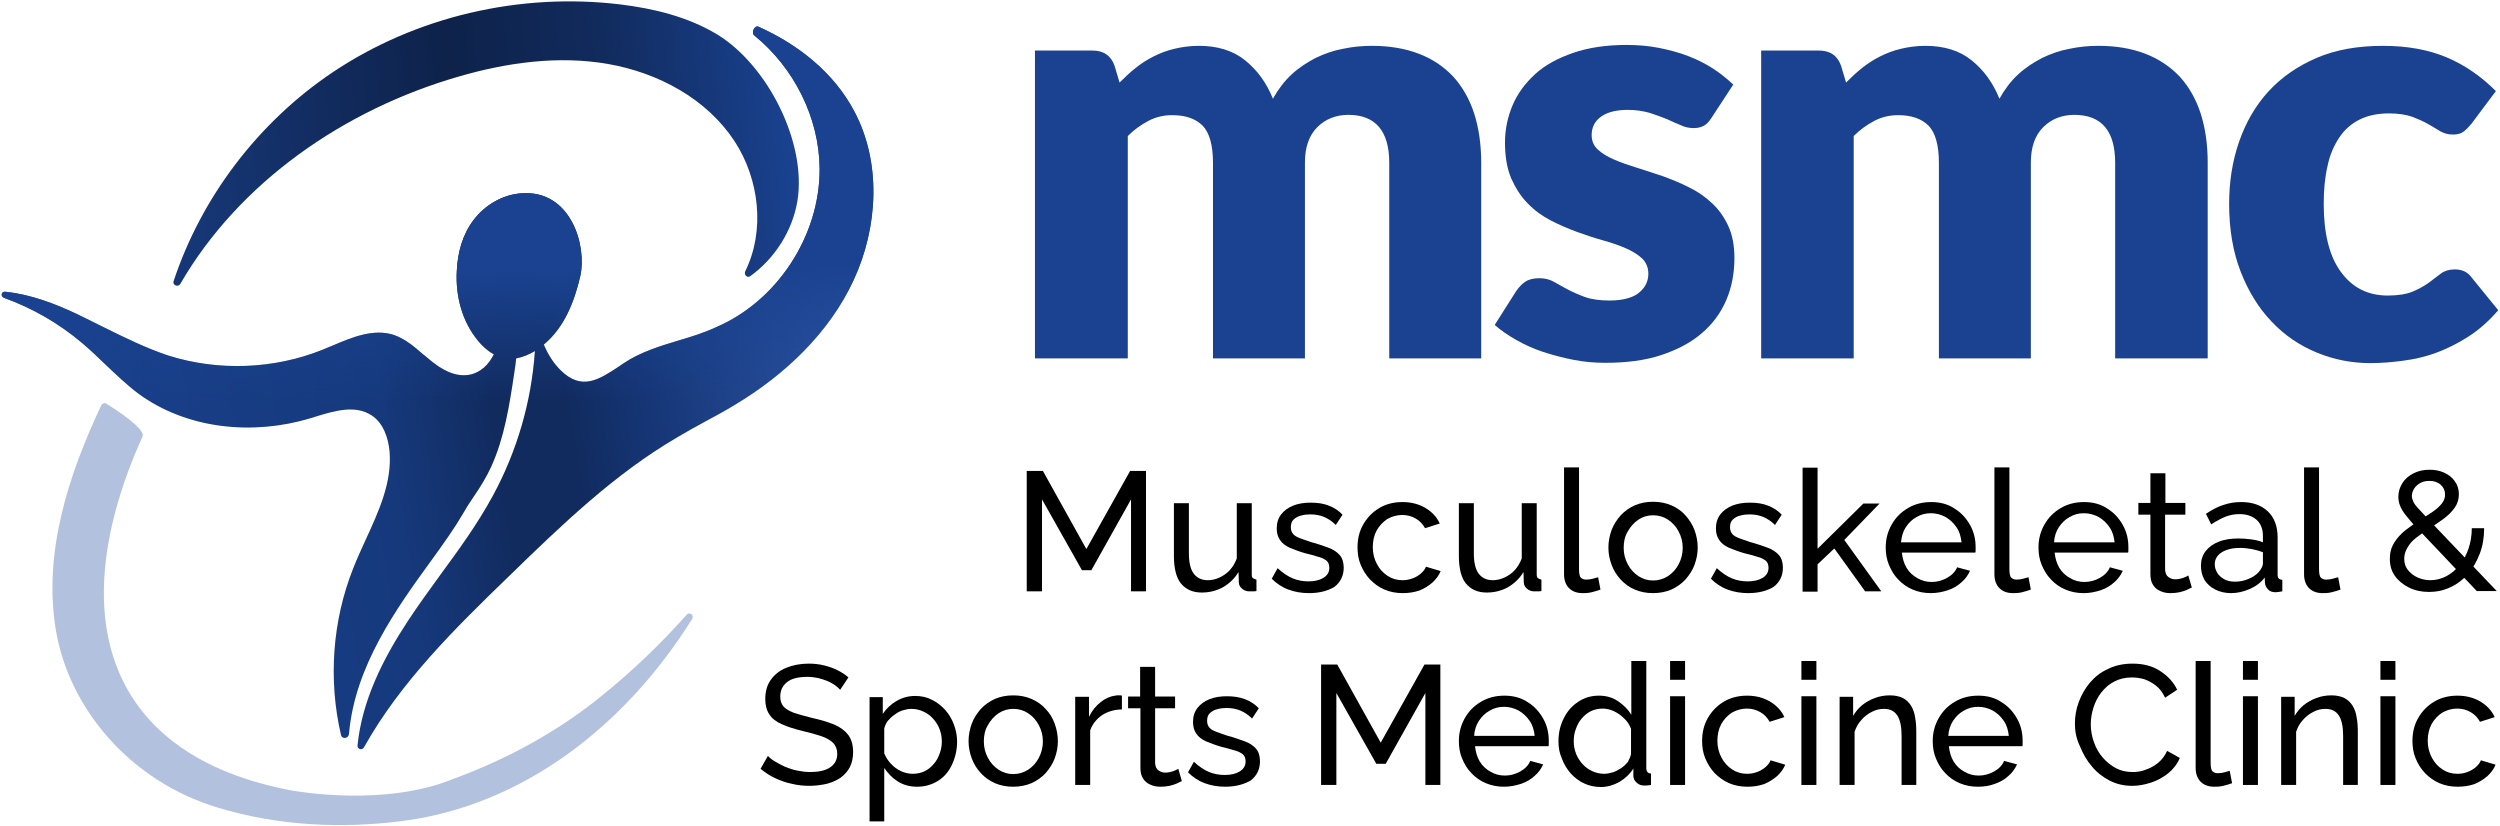 <?xml version="1.0" encoding="UTF-8"?>
<svg xmlns="http://www.w3.org/2000/svg" xmlns:xlink="http://www.w3.org/1999/xlink" version="1.1" id="Layer_1" x="0px" y="0px" width="851px" height="281.1px" viewBox="0 0 851 281.1" style="enable-background:new 0 0 851 281.1;" xml:space="preserve">
<style type="text/css">
	.st0{fill:#FFFFFF;}
	.st1{enable-background:new    ;}
	.st2{fill:url(#SVGID_1_);}
	.st3{fill:#B2C1DE;}
	.st4{fill:url(#SVGID_2_);}
	.st5{fill:url(#SVGID_3_);}
	.st6{fill:#1A4290;}
</style>
<g>
	
		<linearGradient id="SVGID_1_" gradientUnits="userSpaceOnUse" x1="62.928" y1="1715.719" x2="269.827" y2="1697.023" gradientTransform="matrix(1 0 0 1 0 -1654)">
		<stop offset="0" style="stop-color:#163777"></stop>
		<stop offset="0.446" style="stop-color:#0E224A"></stop>
		<stop offset="0.701" style="stop-color:#112B5D"></stop>
		<stop offset="1" style="stop-color:#1A4290"></stop>
	</linearGradient>
	<path class="st2" d="M244.1,11.7c-10-6-21.5-8.8-33-10.2c-34.1-4.1-69.6,4.1-98,23.2c-25.1,16.9-44.5,42.3-54,71   c-0.5,1.4,1.6,2.2,2.3,0.9c20.1-34.7,55.9-59.3,94.6-70.5c16.5-4.8,34.1-7.3,51.1-4.3c17,3,33.4,11.8,42.9,26.2   c8.5,13,10.5,30.5,3.7,44.3c-0.6,1.2,0.7,2.5,1.7,1.7c8.3-6,14.2-15.2,16-25.3C274.8,48.6,261.2,22.1,244.1,11.7z"></path>
	<path class="st3" d="M99.4,269.1c1.2,0.2,31.5,5.7,55-4c18.8-6.9,35.9-16.4,50.5-28.3c10.5-8.5,20.1-17.7,28.8-27.5   c1-1.2,2.7,0.1,1.9,1.4c-22.5,36-57.5,63.8-99.6,68.9c-19.1,2.3-40.4,1.8-61.9-4.7c-29.9-9-50.7-33.9-55.1-60.5   c-4.3-26.1,4.1-52.3,15.5-76.5c0.3-0.6,1.2-0.9,1.7-0.5c3.5,2.2,13.5,8.7,12.3,11.2C20.7,210.4,36.7,257.4,99.4,269.1z"></path>
	
		<linearGradient id="SVGID_2_" gradientUnits="userSpaceOnUse" x1="309.241" y1="1766.958" x2="2.007" y2="1816.19" gradientTransform="matrix(1 0 0 1 0 -1654)">
		<stop offset="4.455780e-03" style="stop-color:#345FB4"></stop>
		<stop offset="0.297" style="stop-color:#153575"></stop>
		<stop offset="0.383" style="stop-color:#112B5E"></stop>
		<stop offset="0.463" style="stop-color:#112B5E"></stop>
		<stop offset="0.582" style="stop-color:#16397C"></stop>
		<stop offset="1" style="stop-color:#1A4290"></stop>
	</linearGradient>
	<path class="st4" d="M231.3,115.8c-6.6,2-13.3,4-19.1,7.9c-0.4,0.3-0.9,0.6-1.3,0.9l0,0c-7.1,4.7-12.9,8.5-20.1,1.4   c-2.5-2.5-4.3-5.4-5.7-8.7c7-5.8,10.4-14.6,12.4-23.2c2.4-10.3-3.1-29.5-19.9-28.3c-6.6,0.4-12.6,4.1-16.4,9.1   c-3.8,5-5.4,11.1-5.7,17.2c-0.5,8.5,1.7,17.3,7.3,24c1.4,1.7,3.2,3.4,5.3,4.5c-1.7,3.5-4.5,6.3-8.5,7c-4.9,0.8-9.6-2-13.4-5.2   c-0.7-0.6-1.4-1.2-2.2-1.8c-3.1-2.7-6.2-5.3-10-6.6c-6.9-2.2-14.1,0.8-20.9,3.7c-1.2,0.5-2.3,0.9-3.4,1.4   c-16.5,6.6-35.5,7.3-52.5,1.9c-7.5-2.5-14.6-6-21.7-9.5c-3-1.5-6.1-3-9.1-4.5c-7.8-3.7-16.1-6.8-24.6-7.7c-1.4-0.1-1.7,1.6-0.4,2.1   c9.7,3.5,18.7,8.7,26.6,15.4c2.6,2.2,5.1,4.6,7.6,7c3.7,3.5,7.4,7.1,11.5,10.2c16.5,12.1,38.9,14.3,58.5,8.4c0.5-0.1,1-0.3,1.6-0.5   c6.5-2,13.7-4.2,19.3-0.5c4,2.6,5.7,7.7,6.1,12.3c0.9,10.5-3.7,20.4-8.2,30.2c-1.4,3.1-2.9,6.3-4.1,9.4c-7.2,18-8.6,38.2-4.2,57   c0.4,1.4,2.5,1.1,2.7-0.4c1.9-23,16.2-42.8,27.8-58.8c4.2-5.8,8-11.1,10.8-15.9c1.2-2.1,2.5-4.2,3.9-6.2c2.2-3.2,4.3-6.6,5.9-10.1   c4.5-9.9,6.2-20.8,7.8-31.6c0.3-1.7,0.5-3.5,0.7-5.3c2.2-0.4,4.4-1.3,6.4-2.5c-1.2,17.2-6.1,34.1-14.3,49.2   c-5.2,9.6-11.6,18.4-18,27.1c-3.7,5.1-7.4,10.2-10.9,15.5c-8.5,12.9-15.7,27.2-17.2,42.5c-0.1,1.3,1.6,1.7,2.2,0.6   c12.4-22.2,31-40.5,49.4-58.3c17.8-17.3,35.8-34.7,57.2-47.2c3-1.8,6.1-3.5,9.2-5.2c3.5-1.9,7.1-3.8,10.5-5.9   c17-10.2,32.1-24.5,40.4-42.5s9.5-39.9,0.2-57.4c-6.9-13.1-19-22.7-32.6-28.8c-1.4-0.6-2.6,2.1-1.4,3C270.2,23,278.9,40,279,57.5   c0.1,22.7-14.4,45-35.3,53.9C239.6,113.3,235.4,114.6,231.3,115.8z"></path>
	
		<linearGradient id="SVGID_3_" gradientUnits="userSpaceOnUse" x1="149.001" y1="1746.357" x2="149.625" y2="1791.227" gradientTransform="matrix(1 0 0 1 0 -1654)">
		<stop offset="0" style="stop-color:#1A4290"></stop>
		<stop offset="1" style="stop-color:#1A4290;stop-opacity:0"></stop>
	</linearGradient>
	<path class="st5" d="M231.3,115.8c-6.6,2-13.3,4-19.1,7.9c-0.4,0.3-0.9,0.6-1.3,0.9l0,0c-7.1,4.7-12.9,8.5-20.1,1.4   c-2.5-2.5-4.3-5.4-5.7-8.7c7-5.8,10.4-14.6,12.4-23.2c2.4-10.3-3.1-29.5-19.9-28.3c-6.6,0.4-12.6,4.1-16.4,9.1   c-3.8,5-5.4,11.1-5.7,17.2c-0.5,8.5,1.7,17.3,7.3,24c1.4,1.7,3.2,3.4,5.3,4.5c-1.7,3.5-4.5,6.3-8.5,7c-4.9,0.8-9.6-2-13.4-5.2   c-0.7-0.6-1.4-1.2-2.2-1.8c-3.1-2.7-6.2-5.3-10-6.6c-6.9-2.2-14.1,0.8-20.9,3.7c-1.2,0.5-2.3,0.9-3.4,1.4   c-16.5,6.6-35.5,7.3-52.5,1.9c-7.5-2.5-14.6-6-21.7-9.5c-3-1.5-6.1-3-9.1-4.5c-7.8-3.7-16.1-6.8-24.6-7.7c-1.4-0.1-1.7,1.6-0.4,2.1   c9.7,3.5,18.7,8.7,26.6,15.4c2.6,2.2,5.1,4.6,7.6,7c3.7,3.5,7.4,7.1,11.5,10.2c16.5,12.1,38.9,14.3,58.5,8.4c0.5-0.1,1-0.3,1.6-0.5   c6.5-2,13.7-4.2,19.3-0.5c4,2.6,5.7,7.7,6.1,12.3c0.9,10.5-3.7,20.4-8.2,30.2c-1.4,3.1-2.9,6.3-4.1,9.4c-7.2,18-8.6,38.2-4.2,57   c0.4,1.4,2.5,1.1,2.7-0.4c1.9-23,16.2-42.8,27.8-58.8c4.2-5.8,8-11.1,10.8-15.9c1.2-2.1,2.5-4.2,3.9-6.2c2.2-3.2,4.3-6.6,5.9-10.1   c4.5-9.9,6.2-20.8,7.8-31.6c0.3-1.7,0.5-3.5,0.7-5.3c2.2-0.4,4.4-1.3,6.4-2.5c-1.2,17.2-6.1,34.1-14.3,49.2   c-5.2,9.6-11.6,18.4-18,27.1c-3.7,5.1-7.4,10.2-10.9,15.5c-8.5,12.9-15.7,27.2-17.2,42.5c-0.1,1.3,1.6,1.7,2.2,0.6   c12.4-22.2,31-40.5,49.4-58.3c17.8-17.3,35.8-34.7,57.2-47.2c3-1.8,6.1-3.5,9.2-5.2c3.5-1.9,7.1-3.8,10.5-5.9   c17-10.2,32.1-24.5,40.4-42.5s9.5-39.9,0.2-57.4c-6.9-13.1-19-22.7-32.6-28.8c-1.4-0.6-2.6,2.1-1.4,3C270.2,23,278.9,40,279,57.5   c0.1,22.7-14.4,45-35.3,53.9C239.6,113.3,235.4,114.6,231.3,115.8z"></path>
</g>
<g class="st1">
	<path class="st6" d="M352.3,122V17.2h19.4c2,0,3.6,0.4,4.9,1.3c1.3,0.9,2.2,2.2,2.8,3.9l1.7,5.7c1.8-1.8,3.6-3.5,5.5-5   c1.9-1.5,3.9-2.8,6.1-3.9c2.2-1.1,4.5-2,7.1-2.6c2.5-0.6,5.3-1,8.3-1c6.3,0,11.6,1.6,15.7,4.9c4.1,3.3,7.3,7.6,9.5,13.1   c1.8-3.2,3.9-6,6.4-8.3c2.5-2.3,5.3-4.1,8.2-5.6c2.9-1.4,6-2.5,9.3-3.1c3.3-0.7,6.5-1,9.8-1c6,0,11.3,0.9,16,2.7   c4.7,1.8,8.5,4.4,11.7,7.8c3.1,3.4,5.5,7.6,7.1,12.5c1.6,5,2.4,10.6,2.4,16.8V122h-31.3V55.4c0-10.8-4.7-16.3-13.9-16.3   c-4.2,0-7.8,1.4-10.6,4.2c-2.8,2.8-4.2,6.8-4.2,12.1V122h-31.3V55.4c0-6-1.2-10.2-3.5-12.6c-2.4-2.4-5.8-3.6-10.4-3.6   c-2.8,0-5.5,0.6-8,1.9c-2.5,1.3-4.9,3-7.1,5.2V122H352.3z"></path>
	<path class="st6" d="M582.6,40.1c-0.8,1.3-1.7,2.2-2.6,2.7c-0.9,0.5-2.1,0.8-3.5,0.8c-1.5,0-3-0.3-4.4-1c-1.5-0.6-3.1-1.3-4.8-2.1   c-1.7-0.7-3.7-1.4-5.8-2.1c-2.2-0.6-4.6-1-7.4-1c-4,0-7,0.8-9.1,2.3c-2.1,1.5-3.2,3.6-3.2,6.3c0,2,0.7,3.6,2.1,4.9   c1.4,1.3,3.2,2.4,5.5,3.4c2.3,1,4.9,1.9,7.8,2.8c2.9,0.9,5.9,1.9,8.9,2.9c3,1.1,6,2.3,8.9,3.8c2.9,1.4,5.5,3.2,7.8,5.4   c2.3,2.1,4.1,4.7,5.5,7.7c1.4,3,2.1,6.7,2.1,10.9c0,5.2-0.9,10-2.8,14.4c-1.9,4.4-4.7,8.2-8.4,11.3c-3.7,3.2-8.4,5.6-13.8,7.4   c-5.5,1.8-11.8,2.6-19,2.6c-3.6,0-7.1-0.3-10.7-1c-3.6-0.7-7-1.6-10.4-2.7c-3.3-1.1-6.4-2.5-9.2-4.1c-2.8-1.6-5.3-3.3-7.3-5.1   l7.3-11.5c0.9-1.3,1.9-2.4,3.1-3.2c1.2-0.8,2.8-1.2,4.8-1.2c1.8,0,3.5,0.4,4.9,1.2c1.4,0.8,3,1.7,4.7,2.6c1.7,0.9,3.7,1.8,5.9,2.6   s5.1,1.2,8.5,1.2c2.4,0,4.5-0.3,6.2-0.8c1.7-0.5,3-1.2,4-2.1c1-0.9,1.8-1.9,2.2-2.9c0.5-1.1,0.7-2.2,0.7-3.3c0-2.1-0.7-3.8-2.1-5.2   c-1.4-1.3-3.3-2.5-5.6-3.5c-2.3-1-4.9-1.9-7.8-2.7c-2.9-0.8-5.9-1.8-8.9-2.9c-3-1.1-6-2.4-8.9-3.9c-2.9-1.5-5.5-3.4-7.8-5.8   c-2.3-2.3-4.1-5.2-5.6-8.5c-1.4-3.4-2.1-7.4-2.1-12.2c0-4.4,0.9-8.7,2.6-12.7c1.7-4,4.3-7.5,7.7-10.6s7.7-5.4,12.9-7.2   c5.2-1.8,11.3-2.7,18.2-2.7c3.8,0,7.4,0.3,11,1c3.5,0.7,6.9,1.6,10,2.8c3.1,1.2,5.9,2.6,8.5,4.3c2.6,1.7,4.8,3.5,6.8,5.4   L582.6,40.1z"></path>
	<path class="st6" d="M599.5,122V17.2H619c2,0,3.6,0.4,4.9,1.3c1.3,0.9,2.2,2.2,2.8,3.9l1.7,5.7c1.8-1.8,3.6-3.5,5.5-5   c1.9-1.5,3.9-2.8,6.1-3.9c2.2-1.1,4.5-2,7.1-2.6c2.5-0.6,5.3-1,8.3-1c6.3,0,11.6,1.6,15.7,4.9c4.1,3.3,7.3,7.6,9.5,13.1   c1.8-3.2,3.9-6,6.4-8.3c2.5-2.3,5.3-4.1,8.2-5.6c2.9-1.4,6-2.5,9.3-3.1c3.3-0.7,6.5-1,9.8-1c6,0,11.3,0.9,16,2.7   c4.6,1.8,8.5,4.4,11.7,7.8c3.1,3.4,5.5,7.6,7.1,12.5c1.6,5,2.4,10.6,2.4,16.8V122H720V55.4c0-10.8-4.6-16.3-13.9-16.3   c-4.2,0-7.8,1.4-10.6,4.2c-2.8,2.8-4.2,6.8-4.2,12.1V122H660V55.4c0-6-1.2-10.2-3.5-12.6c-2.4-2.4-5.8-3.6-10.4-3.6   c-2.8,0-5.5,0.6-8,1.9c-2.5,1.3-4.9,3-7.1,5.2V122H599.5z"></path>
	<path class="st6" d="M841.3,42.1c-0.9,1.1-1.9,2.1-2.7,2.7c-0.9,0.7-2.1,1-3.7,1c-1.6,0-2.9-0.4-4.2-1.1c-1.2-0.7-2.6-1.6-4.2-2.5   c-1.6-0.9-3.4-1.7-5.5-2.5c-2.1-0.7-4.7-1.1-7.8-1.1c-3.8,0-7.2,0.7-10,2.1c-2.8,1.4-5.1,3.4-6.9,6.1s-3.2,5.8-4,9.7   c-0.9,3.8-1.3,8.1-1.3,12.9c0,10,1.9,17.8,5.8,23.1c3.9,5.4,9.2,8.1,16,8.1c3.6,0,6.5-0.5,8.6-1.4c2.1-0.9,3.9-1.9,5.4-3   c1.5-1.1,2.8-2.1,4.1-3.1c1.2-0.9,2.8-1.4,4.7-1.4c2.5,0,4.4,0.9,5.7,2.7l9.1,11.2c-3.2,3.7-6.6,6.7-10.2,9   c-3.6,2.3-7.2,4.1-11,5.5s-7.5,2.2-11.3,2.7c-3.8,0.5-7.4,0.8-11,0.8c-6.4,0-12.5-1.2-18.3-3.6c-5.8-2.4-11-5.9-15.4-10.6   c-4.4-4.6-7.9-10.3-10.5-17c-2.6-6.7-3.9-14.4-3.9-23c0-7.5,1.1-14.6,3.4-21.2c2.3-6.6,5.6-12.3,10-17.1c4.4-4.8,9.9-8.6,16.4-11.4   c6.5-2.8,14-4.1,22.6-4.1c8.2,0,15.4,1.3,21.6,3.9c6.2,2.6,11.8,6.5,16.8,11.5L841.3,42.1z"></path>
</g>
<g>
	<g>
		<path d="M385,201.3V170l-13.5,24.1h-3.2L354.7,170v31.3h-5.2v-41h5.5l14.8,26.6l14.9-26.6h5.4v41H385z"></path>
		<path d="M399.6,189.3v-18h5.1v17c0,3.1,0.5,5.4,1.6,6.9c1.1,1.5,2.7,2.3,4.8,2.3c1.4,0,2.7-0.3,4-0.9c1.3-0.6,2.5-1.4,3.5-2.5    s1.8-2.4,2.4-4v-18.8h5.1v24.2c0,0.6,0.1,1.1,0.4,1.3s0.7,0.4,1.2,0.5v3.9c-0.6,0.1-1,0.1-1.4,0.1c-0.3,0-0.6,0-1,0    c-1,0-1.8-0.3-2.5-0.9c-0.7-0.6-1.1-1.3-1.1-2.2l-0.1-3.5c-1.3,2.2-3.1,3.9-5.3,5.2c-2.2,1.2-4.6,1.8-7.2,1.8    c-3.2,0-5.5-1.1-7.2-3.2C400.4,196.6,399.6,193.4,399.6,189.3z"></path>
		<path d="M445.6,201.9c-2.5,0-4.9-0.4-7-1.2c-2.2-0.8-4.1-2.1-5.7-3.7l2-3.6c1.7,1.6,3.5,2.8,5.2,3.5c1.7,0.7,3.5,1,5.3,1    c2.1,0,3.8-0.4,5.1-1.2c1.3-0.8,2-1.9,2-3.4c0-1.1-0.3-1.9-1-2.5c-0.7-0.5-1.6-1-2.9-1.3c-1.2-0.4-2.7-0.8-4.4-1.2    c-2.1-0.6-3.8-1.3-5.3-1.9c-1.4-0.7-2.5-1.5-3.2-2.6c-0.7-1-1.1-2.3-1.1-3.9c0-1.9,0.5-3.5,1.5-4.8c1-1.3,2.4-2.3,4.1-3    c1.8-0.7,3.7-1,6-1s4.3,0.3,6.1,1c1.8,0.7,3.4,1.7,4.7,3.1l-2.3,3.5c-1.2-1.2-2.5-2.1-3.9-2.7c-1.4-0.6-3-0.9-4.8-0.9    c-1,0-2.1,0.1-3.1,0.4c-1,0.2-1.8,0.7-2.5,1.3c-0.7,0.6-1,1.5-1,2.7c0,1,0.3,1.7,0.8,2.3c0.5,0.6,1.3,1,2.3,1.4    c1,0.4,2.3,0.8,3.7,1.3c2.3,0.6,4.2,1.3,5.9,1.9c1.7,0.6,3,1.5,3.9,2.5s1.4,2.5,1.4,4.3c0,2.8-1.1,5-3.2,6.6    C452,201.1,449.2,201.9,445.6,201.9z"></path>
		<path d="M477.5,201.9c-2.3,0-4.3-0.4-6.2-1.2c-1.9-0.8-3.5-2-4.9-3.4c-1.4-1.5-2.4-3.1-3.2-5c-0.8-1.9-1.1-3.9-1.1-6    c0-2.8,0.6-5.4,1.9-7.7s3.1-4.2,5.4-5.6c2.3-1.4,5-2.1,8-2.1c3,0,5.6,0.7,7.8,2c2.2,1.3,3.9,3.1,4.9,5.3l-5,1.6    c-0.8-1.4-1.8-2.5-3.2-3.3c-1.4-0.8-2.9-1.2-4.6-1.2c-1.8,0-3.5,0.5-5.1,1.4c-1.5,1-2.7,2.3-3.6,3.9c-0.9,1.7-1.3,3.6-1.3,5.7    c0,2.1,0.5,4,1.4,5.7c0.9,1.7,2.1,3,3.6,4c1.5,1,3.2,1.5,5.1,1.5c1.2,0,2.3-0.2,3.4-0.6c1.1-0.4,2.1-1,2.9-1.7    c0.8-0.7,1.4-1.5,1.7-2.3l5,1.5c-0.6,1.5-1.6,2.8-2.8,3.9c-1.3,1.1-2.7,2-4.4,2.7C481.4,201.6,479.6,201.9,477.5,201.9z"></path>
		<path d="M496.6,189.3v-18h5.1v17c0,3.1,0.5,5.4,1.6,6.9c1.1,1.5,2.7,2.3,4.8,2.3c1.4,0,2.7-0.3,4-0.9c1.3-0.6,2.5-1.4,3.5-2.5    s1.8-2.4,2.4-4v-18.8h5.1v24.2c0,0.6,0.1,1.1,0.4,1.3s0.7,0.4,1.2,0.5v3.9c-0.6,0.1-1,0.1-1.4,0.1c-0.3,0-0.6,0-1,0    c-1,0-1.8-0.3-2.5-0.9c-0.7-0.6-1.1-1.3-1.1-2.2l-0.1-3.5c-1.3,2.2-3.1,3.9-5.3,5.2c-2.2,1.2-4.6,1.8-7.2,1.8    c-3.2,0-5.5-1.1-7.2-3.2C497.4,196.6,496.6,193.4,496.6,189.3z"></path>
		<path d="M532.4,159.1h5.1v34.5c0,1.7,0.2,2.7,0.7,3.1c0.5,0.4,1,0.6,1.7,0.6c0.8,0,1.6-0.1,2.3-0.3c0.7-0.2,1.3-0.4,1.8-0.5    l0.8,4.2c-0.8,0.3-1.8,0.6-3,0.9s-2.2,0.3-3.1,0.3c-2,0-3.5-0.6-4.6-1.7c-1.1-1.1-1.7-2.7-1.7-4.7V159.1z"></path>
		<path d="M562.7,201.9c-2.3,0-4.3-0.4-6.2-1.2s-3.4-1.9-4.8-3.4c-1.3-1.4-2.4-3.1-3.1-5c-0.7-1.9-1.1-3.8-1.1-5.9    c0-2.1,0.4-4.1,1.1-6c0.7-1.9,1.8-3.5,3.1-5c1.3-1.4,3-2.6,4.8-3.4c1.9-0.8,3.9-1.2,6.2-1.2c2.3,0,4.3,0.4,6.2,1.2    c1.8,0.8,3.5,1.9,4.8,3.4s2.4,3.1,3.1,5c0.7,1.9,1.1,3.9,1.1,6c0,2.1-0.4,4-1.1,5.9c-0.7,1.9-1.8,3.5-3.1,5    c-1.3,1.4-3,2.6-4.8,3.4C567,201.5,564.9,201.9,562.7,201.9z M552.7,186.5c0,2.1,0.5,3.9,1.4,5.6c0.9,1.7,2.1,3,3.6,4    c1.5,1,3.2,1.5,5,1.5s3.5-0.5,5.1-1.5c1.5-1,2.7-2.3,3.6-4s1.4-3.6,1.4-5.6c0-2.1-0.5-3.9-1.4-5.6c-0.9-1.7-2.1-3-3.6-4    c-1.5-1-3.2-1.5-5.1-1.5s-3.5,0.5-5,1.5s-2.7,2.4-3.6,4C553.1,182.5,552.7,184.4,552.7,186.5z"></path>
		<path d="M595.1,201.9c-2.5,0-4.9-0.4-7-1.2c-2.2-0.8-4.1-2.1-5.7-3.7l2-3.6c1.7,1.6,3.5,2.8,5.2,3.5c1.7,0.7,3.5,1,5.3,1    c2.1,0,3.8-0.4,5.1-1.2c1.3-0.8,2-1.9,2-3.4c0-1.1-0.3-1.9-1-2.5c-0.7-0.5-1.6-1-2.9-1.3c-1.2-0.4-2.7-0.8-4.4-1.2    c-2.1-0.6-3.8-1.3-5.3-1.9c-1.4-0.7-2.5-1.5-3.2-2.6c-0.7-1-1.1-2.3-1.1-3.9c0-1.9,0.5-3.5,1.5-4.8c1-1.3,2.4-2.3,4.1-3    c1.8-0.7,3.7-1,6-1s4.3,0.3,6.1,1c1.8,0.7,3.4,1.7,4.7,3.1l-2.3,3.5c-1.2-1.2-2.5-2.1-3.9-2.7c-1.4-0.6-3-0.9-4.8-0.9    c-1,0-2.1,0.1-3.1,0.4c-1,0.2-1.8,0.7-2.5,1.3c-0.7,0.6-1,1.5-1,2.7c0,1,0.3,1.7,0.8,2.3c0.5,0.6,1.3,1,2.3,1.4    c1,0.4,2.3,0.8,3.7,1.3c2.3,0.6,4.2,1.3,5.9,1.9c1.7,0.6,3,1.5,3.9,2.5s1.4,2.5,1.4,4.3c0,2.8-1.1,5-3.2,6.6    C601.5,201.1,598.7,201.9,595.1,201.9z"></path>
		<path d="M634.9,201.3l-10.5-14.6l-5.7,5.4v9.3h-5.1v-42.2h5.1v27.6l15.6-15.4h5.5l-12,12.4l12.6,17.5H634.9z"></path>
		<path d="M657.3,201.9c-2.3,0-4.3-0.4-6.2-1.2c-1.9-0.8-3.5-1.9-4.9-3.4c-1.4-1.4-2.4-3.1-3.2-5c-0.8-1.9-1.1-3.9-1.1-6    c0-2.8,0.7-5.4,2-7.7c1.3-2.3,3.1-4.2,5.5-5.6c2.3-1.4,5-2.1,8-2.1c3,0,5.7,0.7,7.9,2.2c2.3,1.4,4,3.3,5.3,5.6s1.9,4.8,1.9,7.5    c0,0.4,0,0.8,0,1.1c0,0.4,0,0.6-0.1,0.8h-25c0.2,1.9,0.7,3.7,1.6,5.2c0.9,1.5,2.2,2.7,3.7,3.5c1.5,0.9,3.1,1.3,4.9,1.3    c1.8,0,3.6-0.5,5.2-1.4c1.6-0.9,2.8-2.1,3.4-3.6l4.4,1.2c-0.7,1.5-1.6,2.8-2.9,3.9c-1.3,1.2-2.8,2.1-4.6,2.7    S659.3,201.9,657.3,201.9z M647.1,184.6h20.6c-0.2-1.9-0.7-3.7-1.7-5.1c-1-1.5-2.2-2.6-3.7-3.5c-1.5-0.8-3.2-1.3-5-1.3    c-1.8,0-3.4,0.4-4.9,1.3c-1.5,0.8-2.7,2-3.7,3.5C647.8,180.9,647.3,182.6,647.1,184.6z"></path>
		<path d="M678.9,159.1h5.1v34.5c0,1.7,0.2,2.7,0.7,3.1c0.5,0.4,1,0.6,1.7,0.6c0.8,0,1.6-0.1,2.3-0.3c0.7-0.2,1.3-0.4,1.8-0.5    l0.8,4.2c-0.8,0.3-1.8,0.6-3,0.9s-2.2,0.3-3.1,0.3c-2,0-3.5-0.6-4.6-1.7c-1.1-1.1-1.7-2.7-1.7-4.7V159.1z"></path>
		<path d="M709.3,201.9c-2.3,0-4.3-0.4-6.2-1.2c-1.9-0.8-3.5-1.9-4.9-3.4c-1.4-1.4-2.4-3.1-3.2-5c-0.8-1.9-1.1-3.9-1.1-6    c0-2.8,0.7-5.4,2-7.7c1.3-2.3,3.1-4.2,5.5-5.6c2.3-1.4,5-2.1,8-2.1c3,0,5.7,0.7,7.9,2.2c2.3,1.4,4,3.3,5.3,5.6s1.9,4.8,1.9,7.5    c0,0.4,0,0.8,0,1.1c0,0.4,0,0.6-0.1,0.8h-25c0.2,1.9,0.7,3.7,1.6,5.2c0.9,1.5,2.2,2.7,3.7,3.5c1.5,0.9,3.1,1.3,4.9,1.3    c1.8,0,3.6-0.5,5.2-1.4c1.6-0.9,2.8-2.1,3.4-3.6l4.4,1.2c-0.7,1.5-1.6,2.8-2.9,3.9c-1.3,1.2-2.8,2.1-4.6,2.7    S711.4,201.9,709.3,201.9z M699.2,184.6h20.6c-0.2-1.9-0.7-3.7-1.7-5.1c-1-1.5-2.2-2.6-3.7-3.5c-1.5-0.8-3.2-1.3-5-1.3    c-1.8,0-3.4,0.4-4.9,1.3c-1.5,0.8-2.7,2-3.7,3.5C699.9,180.9,699.3,182.6,699.2,184.6z"></path>
		<path d="M746.1,200c-0.4,0.2-1,0.4-1.7,0.8c-0.7,0.3-1.6,0.6-2.5,0.8c-1,0.2-2,0.3-3.1,0.3c-1.2,0-2.4-0.2-3.4-0.7    c-1-0.4-1.9-1.1-2.5-2.1c-0.6-0.9-0.9-2.1-0.9-3.6v-20.3h-4.1v-4h4.1v-10.1h5.1v10.1h6.8v4H737V194c0.1,1.1,0.4,1.9,1.1,2.4    c0.7,0.5,1.4,0.8,2.3,0.8c1,0,1.9-0.2,2.8-0.5c0.8-0.3,1.4-0.6,1.7-0.8L746.1,200z"></path>
		<path d="M749.2,192.6c0-1.9,0.5-3.6,1.6-5c1.1-1.4,2.6-2.5,4.5-3.2c1.9-0.8,4.2-1.1,6.7-1.1c1.3,0,2.8,0.1,4.3,0.3    c1.5,0.2,2.8,0.5,4,1v-2.2c0-2.3-0.7-4.1-2.1-5.4c-1.4-1.3-3.4-2-5.9-2c-1.7,0-3.2,0.3-4.8,0.9c-1.5,0.6-3.1,1.5-4.8,2.6l-1.8-3.6    c2-1.3,3.9-2.4,5.9-3c2-0.7,4-1,6.1-1c3.9,0,6.9,1.1,9.1,3.2c2.2,2.1,3.3,5.1,3.3,8.8v12.7c0,0.6,0.1,1.1,0.4,1.3    c0.2,0.3,0.7,0.4,1.2,0.5v3.9c-0.5,0.1-0.9,0.1-1.3,0.2c-0.4,0-0.7,0.1-0.9,0.1c-1.2,0-2.1-0.3-2.7-1c-0.6-0.7-0.9-1.3-1-2.1    l-0.1-1.9c-1.3,1.7-3,3-5.1,3.9c-2.1,0.9-4.2,1.4-6.3,1.4c-2,0-3.8-0.4-5.4-1.2c-1.6-0.8-2.8-1.9-3.7-3.3    C749.6,195.9,749.2,194.4,749.2,192.6z M768.8,194.8c0.5-0.5,0.8-1.1,1.1-1.6c0.3-0.6,0.4-1,0.4-1.4V188c-1.2-0.5-2.4-0.8-3.8-1.1    c-1.3-0.2-2.6-0.4-3.9-0.4c-2.6,0-4.7,0.5-6.3,1.5c-1.6,1-2.4,2.4-2.4,4.1c0,1,0.3,1.9,0.8,2.8c0.5,0.9,1.3,1.6,2.3,2.2    c1,0.6,2.3,0.9,3.8,0.9c1.6,0,3.1-0.3,4.5-0.9C766.8,196.5,768,195.7,768.8,194.8z"></path>
		<path d="M784.3,159.1h5.1v34.5c0,1.7,0.2,2.7,0.7,3.1c0.5,0.4,1,0.6,1.7,0.6c0.8,0,1.6-0.1,2.3-0.3c0.7-0.2,1.3-0.4,1.8-0.5    l0.8,4.2c-0.8,0.3-1.8,0.6-3,0.9s-2.2,0.3-3.1,0.3c-2,0-3.5-0.6-4.6-1.7c-1.1-1.1-1.7-2.7-1.7-4.7V159.1z"></path>
		<path d="M843.2,201.3l-20.1-21.2c-1.7-1.7-3-3.2-4-4.5c-1-1.2-1.7-2.4-2.1-3.4c-0.4-1-0.6-2-0.6-3.1c0-1.7,0.5-3.3,1.4-4.7    c0.9-1.4,2.2-2.5,3.8-3.3c1.6-0.8,3.4-1.2,5.4-1.2c1.8,0,3.5,0.3,5,1c1.5,0.7,2.7,1.6,3.6,2.9c0.9,1.2,1.4,2.7,1.4,4.4    c0,1.8-0.5,3.3-1.4,4.6c-1,1.4-2.2,2.6-3.8,3.8c-1.6,1.2-3.3,2.3-5.2,3.5c-1.5,1-2.9,2-4.2,3c-1.3,1-2.2,2.1-2.9,3.3    c-0.7,1.2-1.1,2.4-1.1,3.8c0,1.5,0.4,2.8,1.3,3.9s2,1.9,3.3,2.5c1.4,0.6,2.8,0.9,4.3,0.9c2,0,3.8-0.5,5.5-1.4    c1.7-0.9,3.2-2.2,4.5-3.8s2.3-3.5,3-5.6c0.7-2.1,1.1-4.4,1.1-6.9h4.2c0,3.2-0.5,6.1-1.5,8.7c-1,2.6-2.3,4.9-4,6.9    c-1.7,1.9-3.7,3.5-6,4.5c-2.3,1.1-4.7,1.6-7.3,1.6c-2.5,0-4.8-0.5-6.8-1.5c-2-1-3.6-2.3-4.8-4c-1.2-1.7-1.7-3.6-1.7-5.8    c0-2.1,0.5-3.9,1.5-5.5c1-1.6,2.3-3,3.8-4.2c1.6-1.2,3.2-2.4,4.8-3.4c1.7-1.1,3.2-2,4.5-2.9c1.3-0.9,2.3-1.8,3.1-2.8    s1.1-2,1.1-3.1c0-1.3-0.5-2.4-1.5-3.3c-1-0.9-2.3-1.3-3.8-1.3c-1.2,0-2.2,0.2-3.1,0.7c-0.9,0.5-1.6,1.1-2.1,1.9    c-0.5,0.8-0.8,1.6-0.8,2.6c0,0.6,0.2,1.2,0.5,1.9c0.3,0.6,0.9,1.5,1.8,2.4c0.9,1,2.1,2.3,3.7,4l22.9,24H843.2z"></path>
	</g>
	<g>
		<path d="M286,234.8c-0.5-0.5-1.1-1.1-1.8-1.6c-0.8-0.5-1.6-1-2.6-1.4c-1-0.4-2-0.7-3.1-1c-1.1-0.2-2.3-0.4-3.6-0.4    c-3.2,0-5.5,0.6-7,1.8c-1.5,1.2-2.3,2.8-2.3,4.9c0,1.5,0.4,2.6,1.2,3.5c0.8,0.8,2,1.5,3.6,2.1c1.6,0.5,3.6,1.1,6.1,1.7    c2.8,0.6,5.3,1.4,7.4,2.2c2.1,0.9,3.7,2.1,4.8,3.5c1.1,1.5,1.7,3.4,1.7,5.9c0,2-0.4,3.7-1.1,5.1s-1.8,2.6-3.1,3.6    c-1.3,0.9-2.9,1.6-4.7,2.1c-1.8,0.4-3.8,0.7-5.9,0.7c-2.1,0-4.1-0.2-6.1-0.7c-2-0.4-3.9-1.1-5.6-1.9c-1.8-0.8-3.4-1.9-5-3.2    l2.5-4.4c0.6,0.7,1.4,1.3,2.4,1.9c1,0.6,2.1,1.2,3.4,1.8c1.3,0.5,2.6,1,4.1,1.3c1.5,0.3,3,0.5,4.5,0.5c2.9,0,5.2-0.5,6.8-1.6    c1.6-1.1,2.4-2.6,2.4-4.6c0-1.5-0.5-2.8-1.4-3.7c-0.9-0.9-2.2-1.7-4-2.3c-1.8-0.6-3.9-1.2-6.5-1.8c-2.8-0.7-5.1-1.4-7-2.3    c-1.9-0.8-3.3-1.9-4.2-3.3c-0.9-1.3-1.4-3.1-1.4-5.2c0-2.6,0.6-4.8,1.9-6.6c1.3-1.8,3-3.2,5.3-4.1c2.2-0.9,4.8-1.4,7.6-1.4    c1.8,0,3.6,0.2,5.2,0.6c1.6,0.4,3.1,0.9,4.5,1.6c1.4,0.7,2.7,1.5,3.8,2.5L286,234.8z"></path>
		<path d="M312.2,267.8c-2.5,0-4.7-0.6-6.6-1.8c-1.9-1.2-3.4-2.8-4.6-4.6v18.2H296v-42.3h4.5v5.7c1.2-1.8,2.8-3.3,4.7-4.4    c1.9-1.1,4-1.7,6.3-1.7c2.1,0,4,0.4,5.7,1.3c1.7,0.8,3.2,2,4.5,3.4c1.3,1.5,2.3,3.1,3,5c0.7,1.9,1.1,3.8,1.1,5.8    c0,2.8-0.6,5.4-1.7,7.8c-1.1,2.4-2.7,4.3-4.8,5.6C317.2,267.1,314.9,267.8,312.2,267.8z M310.7,263.4c1.5,0,2.9-0.3,4.1-0.9    c1.2-0.6,2.3-1.5,3.1-2.5c0.9-1,1.5-2.2,2-3.6c0.5-1.3,0.7-2.7,0.7-4.1c0-1.5-0.3-2.9-0.8-4.2c-0.5-1.3-1.3-2.5-2.2-3.5    c-0.9-1-2-1.8-3.3-2.4c-1.3-0.6-2.6-0.9-4.1-0.9c-0.9,0-1.9,0.2-2.9,0.5c-1,0.3-1.9,0.8-2.8,1.5c-0.9,0.6-1.6,1.3-2.3,2.1    c-0.6,0.8-1,1.7-1.2,2.6v8.5c0.6,1.3,1.3,2.5,2.3,3.5c1,1.1,2.1,1.9,3.4,2.5C308,263.1,309.3,263.4,310.7,263.4z"></path>
		<path d="M344.9,267.8c-2.3,0-4.3-0.4-6.2-1.2c-1.8-0.8-3.4-1.9-4.8-3.4c-1.3-1.4-2.4-3.1-3.1-5c-0.7-1.9-1.1-3.8-1.1-5.9    c0-2.1,0.4-4.1,1.1-6c0.7-1.9,1.8-3.5,3.1-5c1.3-1.4,3-2.6,4.8-3.4c1.9-0.8,3.9-1.2,6.2-1.2c2.3,0,4.3,0.4,6.2,1.2    c1.8,0.8,3.5,1.9,4.8,3.4c1.4,1.4,2.4,3.1,3.1,5c0.7,1.9,1.1,3.9,1.1,6c0,2.1-0.4,4-1.1,5.9c-0.7,1.9-1.8,3.5-3.1,5    c-1.3,1.4-3,2.6-4.8,3.4C349.2,267.4,347.1,267.8,344.9,267.8z M334.9,252.4c0,2.1,0.5,3.9,1.4,5.6c0.9,1.7,2.1,3,3.6,4    c1.5,1,3.2,1.5,5,1.5c1.8,0,3.5-0.5,5.1-1.5c1.5-1,2.7-2.3,3.6-4c0.9-1.7,1.4-3.6,1.4-5.6c0-2.1-0.5-3.9-1.4-5.6    c-0.9-1.7-2.1-3-3.6-4c-1.5-1-3.2-1.5-5.1-1.5c-1.8,0-3.5,0.5-5,1.5c-1.5,1-2.7,2.4-3.6,4C335.3,248.4,334.9,250.3,334.9,252.4z"></path>
		<path d="M381.9,241.5c-2.5,0-4.8,0.7-6.7,1.9c-1.9,1.3-3.3,3-4.1,5.2v18.6H366v-30h4.7v6.8c1-2.1,2.4-3.8,4.1-5.1    c1.7-1.3,3.5-2,5.4-2.2c0.4,0,0.7,0,1,0c0.3,0,0.5,0,0.7,0.1V241.5z"></path>
		<path d="M402.3,265.9c-0.4,0.2-1,0.4-1.7,0.8c-0.7,0.3-1.6,0.6-2.5,0.8c-1,0.2-2,0.3-3.1,0.3c-1.2,0-2.4-0.2-3.4-0.7    c-1-0.4-1.9-1.1-2.5-2.1c-0.6-0.9-0.9-2.1-0.9-3.6v-20.3H384v-4h4.1v-10.1h5.1v10.1h6.8v4h-6.8v18.7c0.1,1.1,0.4,1.9,1.1,2.4    c0.7,0.5,1.4,0.8,2.3,0.8c1,0,1.9-0.2,2.8-0.5c0.8-0.3,1.4-0.6,1.7-0.8L402.3,265.9z"></path>
		<path d="M417.1,267.8c-2.5,0-4.9-0.4-7-1.2c-2.2-0.8-4.1-2.1-5.7-3.7l2-3.6c1.7,1.6,3.5,2.8,5.2,3.5c1.7,0.7,3.5,1,5.3,1    c2.1,0,3.8-0.4,5.1-1.2c1.3-0.8,2-1.9,2-3.4c0-1.1-0.3-1.9-1-2.5c-0.7-0.5-1.6-1-2.9-1.3c-1.2-0.4-2.7-0.8-4.4-1.2    c-2.1-0.6-3.8-1.3-5.3-1.9c-1.4-0.7-2.5-1.5-3.2-2.6c-0.7-1-1.1-2.3-1.1-3.9c0-1.9,0.5-3.5,1.5-4.8c1-1.3,2.4-2.3,4.1-3    c1.8-0.7,3.7-1,6-1c2.2,0,4.3,0.3,6.1,1c1.8,0.7,3.4,1.7,4.7,3.1l-2.3,3.5c-1.2-1.2-2.5-2.1-3.9-2.7c-1.4-0.6-3-0.9-4.8-0.9    c-1,0-2.1,0.1-3.1,0.4c-1,0.2-1.8,0.7-2.5,1.3c-0.7,0.6-1,1.5-1,2.7c0,1,0.3,1.7,0.8,2.3c0.5,0.6,1.3,1,2.3,1.4    c1,0.4,2.3,0.8,3.7,1.3c2.3,0.6,4.2,1.3,5.9,1.9c1.7,0.6,3,1.5,3.9,2.5s1.4,2.5,1.4,4.3c0,2.8-1.1,5-3.2,6.6    C423.4,267,420.6,267.8,417.1,267.8z"></path>
		<path d="M485.2,267.2v-31.3L471.7,260h-3.2l-13.6-24.1v31.3h-5.2v-41h5.5l14.8,26.6l14.9-26.6h5.4v41H485.2z"></path>
		<path d="M512,267.8c-2.3,0-4.3-0.4-6.2-1.2c-1.9-0.8-3.5-1.9-4.9-3.4c-1.4-1.4-2.4-3.1-3.2-5c-0.8-1.9-1.1-3.9-1.1-6    c0-2.8,0.7-5.4,2-7.7c1.3-2.3,3.1-4.2,5.5-5.6c2.3-1.4,5-2.1,8-2.1c3,0,5.7,0.7,7.9,2.2c2.3,1.4,4,3.3,5.3,5.6s1.9,4.8,1.9,7.5    c0,0.4,0,0.8,0,1.1c0,0.4,0,0.6-0.1,0.8h-25c0.2,1.9,0.7,3.7,1.6,5.2c0.9,1.5,2.2,2.7,3.7,3.5c1.5,0.9,3.1,1.3,4.9,1.3    c1.8,0,3.6-0.5,5.2-1.4c1.6-0.9,2.8-2.1,3.4-3.6l4.4,1.2c-0.7,1.5-1.6,2.8-2.9,3.9c-1.3,1.2-2.8,2.1-4.6,2.7S514,267.8,512,267.8z     M501.8,250.5h20.6c-0.2-1.9-0.7-3.7-1.7-5.1c-1-1.5-2.2-2.6-3.7-3.5c-1.5-0.8-3.2-1.3-5-1.3c-1.8,0-3.4,0.4-4.9,1.3    c-1.5,0.8-2.7,2-3.7,3.5C502.5,246.8,501.9,248.5,501.8,250.5z"></path>
		<path d="M530.5,252.3c0-2.8,0.6-5.4,1.8-7.8c1.2-2.4,2.8-4.2,4.9-5.6c2.1-1.4,4.4-2.1,7.1-2.1c2.4,0,4.6,0.6,6.5,1.9    c1.9,1.3,3.4,2.8,4.5,4.6V225h5.1v36.4c0,0.6,0.1,1.1,0.4,1.4c0.2,0.3,0.7,0.5,1.2,0.5v3.9c-1,0.2-1.7,0.2-2.3,0.2    c-1,0-1.9-0.3-2.6-1c-0.8-0.7-1.1-1.5-1.1-2.3v-2.5c-1.2,1.9-2.8,3.4-4.8,4.6c-2,1.1-4.1,1.7-6.2,1.7c-2.1,0-4-0.4-5.7-1.2    c-1.8-0.8-3.3-2-4.6-3.4c-1.3-1.5-2.3-3.1-3-5C530.8,256.3,530.5,254.4,530.5,252.3z M555.2,256.7v-8.6c-0.5-1.3-1.2-2.5-2.3-3.5    c-1-1-2.2-1.9-3.5-2.5c-1.3-0.6-2.6-0.9-3.8-0.9c-1.5,0-2.9,0.3-4.1,0.9c-1.2,0.6-2.3,1.5-3.1,2.5c-0.9,1-1.5,2.2-2,3.6    c-0.5,1.3-0.7,2.7-0.7,4.2c0,1.5,0.3,2.9,0.8,4.2c0.5,1.3,1.3,2.5,2.2,3.5c0.9,1,2,1.8,3.3,2.4c1.3,0.6,2.6,0.9,4.1,0.9    c0.9,0,1.9-0.2,2.9-0.5c1-0.3,1.9-0.8,2.8-1.4c0.9-0.6,1.6-1.3,2.3-2.1C554.6,258.5,555,257.6,555.2,256.7z"></path>
		<path d="M568.5,231.4V225h5.1v6.4H568.5z M568.5,267.2v-30.2h5.1v30.2H568.5z"></path>
		<path d="M594.8,267.8c-2.3,0-4.3-0.4-6.2-1.2c-1.9-0.8-3.5-2-4.9-3.4c-1.4-1.5-2.4-3.1-3.2-5c-0.8-1.9-1.1-3.9-1.1-6    c0-2.8,0.6-5.4,1.9-7.7s3.1-4.2,5.4-5.6c2.3-1.4,5-2.1,8-2.1c3,0,5.6,0.7,7.8,2c2.2,1.3,3.9,3.1,4.9,5.3l-5,1.6    c-0.8-1.4-1.8-2.5-3.2-3.3c-1.4-0.8-2.9-1.2-4.6-1.2c-1.8,0-3.5,0.5-5.1,1.4c-1.5,1-2.7,2.3-3.6,3.9c-0.9,1.7-1.3,3.6-1.3,5.7    c0,2.1,0.5,4,1.4,5.7c0.9,1.7,2.1,3,3.6,4c1.5,1,3.2,1.5,5.1,1.5c1.2,0,2.3-0.2,3.4-0.6c1.1-0.4,2.1-1,2.9-1.7    c0.8-0.7,1.4-1.5,1.7-2.3l5,1.5c-0.6,1.5-1.6,2.8-2.8,3.9c-1.3,1.1-2.7,2-4.4,2.7C598.8,267.5,596.9,267.8,594.8,267.8z"></path>
		<path d="M613.2,231.4V225h5.1v6.4H613.2z M613.2,267.2v-30.2h5.1v30.2H613.2z"></path>
		<path d="M652.4,267.2h-5.1v-16.7c0-3.2-0.5-5.5-1.5-7c-1-1.5-2.5-2.2-4.5-2.2c-1.4,0-2.8,0.3-4.1,1c-1.4,0.7-2.6,1.6-3.6,2.8    c-1.1,1.2-1.8,2.5-2.3,4v18.1h-5.1v-30h4.6v6.5c0.8-1.4,1.8-2.6,3.1-3.7c1.3-1,2.7-1.8,4.3-2.4c1.6-0.6,3.3-0.9,5.1-0.9    c1.7,0,3.2,0.3,4.4,0.9c1.2,0.6,2.1,1.5,2.8,2.6c0.7,1.1,1.2,2.5,1.4,4c0.3,1.5,0.4,3.2,0.4,5V267.2z"></path>
		<path d="M673.3,267.8c-2.3,0-4.3-0.4-6.2-1.2c-1.9-0.8-3.5-1.9-4.9-3.4c-1.4-1.4-2.4-3.1-3.2-5c-0.8-1.9-1.1-3.9-1.1-6    c0-2.8,0.7-5.4,2-7.7c1.3-2.3,3.1-4.2,5.5-5.6c2.3-1.4,5-2.1,8-2.1c3,0,5.7,0.7,7.9,2.2c2.3,1.4,4,3.3,5.3,5.6s1.9,4.8,1.9,7.5    c0,0.4,0,0.8,0,1.1c0,0.4,0,0.6-0.1,0.8h-25c0.2,1.9,0.7,3.7,1.6,5.2c0.9,1.5,2.2,2.7,3.7,3.5c1.5,0.9,3.1,1.3,4.9,1.3    c1.8,0,3.6-0.5,5.2-1.4c1.6-0.9,2.8-2.1,3.4-3.6l4.4,1.2c-0.7,1.5-1.6,2.8-2.9,3.9c-1.3,1.2-2.8,2.1-4.6,2.7    C677.3,267.5,675.4,267.8,673.3,267.8z M663.2,250.5h20.6c-0.2-1.9-0.7-3.7-1.7-5.1c-1-1.5-2.2-2.6-3.7-3.5    c-1.5-0.8-3.2-1.3-5-1.3c-1.8,0-3.4,0.4-4.9,1.3c-1.5,0.8-2.7,2-3.7,3.5C663.9,246.8,663.3,248.5,663.2,250.5z"></path>
		<path d="M706.3,246.4c0-2.5,0.4-5,1.3-7.4c0.9-2.4,2.1-4.6,3.8-6.6c1.7-2,3.7-3.6,6.2-4.7c2.4-1.2,5.2-1.8,8.3-1.8    c3.7,0,6.8,0.8,9.4,2.5c2.6,1.7,4.6,3.8,5.8,6.4l-4.1,2.7c-0.8-1.7-1.8-3.1-3.1-4.1c-1.3-1-2.6-1.7-4-2.2    c-1.4-0.4-2.9-0.6-4.2-0.6c-2.3,0-4.3,0.5-6,1.4c-1.8,0.9-3.2,2.2-4.4,3.7c-1.2,1.5-2.1,3.3-2.7,5.2c-0.6,1.9-0.9,3.8-0.9,5.7    c0,2.1,0.4,4.2,1.1,6.1c0.7,2,1.7,3.7,3,5.2c1.3,1.5,2.8,2.7,4.5,3.6c1.7,0.9,3.6,1.3,5.7,1.3c1.4,0,2.9-0.2,4.4-0.8    c1.5-0.5,2.9-1.3,4.2-2.3c1.3-1.1,2.3-2.4,3.1-4.1l4.3,2.4c-0.8,2-2.2,3.8-3.9,5.2c-1.8,1.4-3.7,2.5-5.9,3.2    c-2.2,0.7-4.3,1.1-6.4,1.1c-2.8,0-5.4-0.6-7.7-1.8c-2.3-1.2-4.4-2.8-6.1-4.9c-1.7-2-3-4.3-4-6.8    C706.8,251.5,706.3,248.9,706.3,246.4z"></path>
		<path d="M747.4,225h5.1v34.5c0,1.7,0.2,2.7,0.7,3.1c0.5,0.4,1,0.6,1.7,0.6c0.8,0,1.6-0.1,2.3-0.3c0.7-0.2,1.3-0.4,1.8-0.5l0.8,4.2    c-0.8,0.3-1.8,0.6-3,0.9s-2.2,0.3-3.1,0.3c-2,0-3.5-0.6-4.6-1.7c-1.1-1.1-1.7-2.7-1.7-4.7V225z"></path>
		<path d="M763.5,231.4V225h5.1v6.4H763.5z M763.5,267.2v-30.2h5.1v30.2H763.5z"></path>
		<path d="M802.7,267.2h-5.1v-16.7c0-3.2-0.5-5.5-1.5-7c-1-1.5-2.5-2.2-4.5-2.2c-1.4,0-2.8,0.3-4.1,1c-1.4,0.7-2.6,1.6-3.6,2.8    c-1.1,1.2-1.8,2.5-2.3,4v18.1h-5.1v-30h4.6v6.5c0.8-1.4,1.8-2.6,3.1-3.7c1.3-1,2.7-1.8,4.3-2.4c1.6-0.6,3.3-0.9,5.1-0.9    c1.7,0,3.2,0.3,4.4,0.9c1.2,0.6,2.1,1.5,2.8,2.6c0.7,1.1,1.2,2.5,1.4,4c0.3,1.5,0.4,3.2,0.4,5V267.2z"></path>
		<path d="M810.3,231.4V225h5.1v6.4H810.3z M810.3,267.2v-30.2h5.1v30.2H810.3z"></path>
		<path d="M836.6,267.8c-2.3,0-4.3-0.4-6.2-1.2c-1.9-0.8-3.5-2-4.9-3.4c-1.4-1.5-2.4-3.1-3.2-5c-0.8-1.9-1.1-3.9-1.1-6    c0-2.8,0.6-5.4,1.9-7.7s3.1-4.2,5.4-5.6c2.3-1.4,5-2.1,8-2.1c3,0,5.6,0.7,7.8,2c2.2,1.3,3.9,3.1,4.9,5.3l-5,1.6    c-0.8-1.4-1.8-2.5-3.2-3.3c-1.4-0.8-2.9-1.2-4.6-1.2c-1.8,0-3.5,0.5-5.1,1.4c-1.5,1-2.7,2.3-3.6,3.9c-0.9,1.7-1.3,3.6-1.3,5.7    c0,2.1,0.5,4,1.4,5.7c0.9,1.7,2.1,3,3.6,4c1.5,1,3.2,1.5,5.1,1.5c1.2,0,2.3-0.2,3.4-0.6c1.1-0.4,2.1-1,2.9-1.7    c0.8-0.7,1.4-1.5,1.7-2.3l5,1.5c-0.6,1.5-1.6,2.8-2.8,3.9c-1.3,1.1-2.7,2-4.4,2.7C840.5,267.5,838.7,267.8,836.6,267.8z"></path>
	</g>
</g>
</svg>
